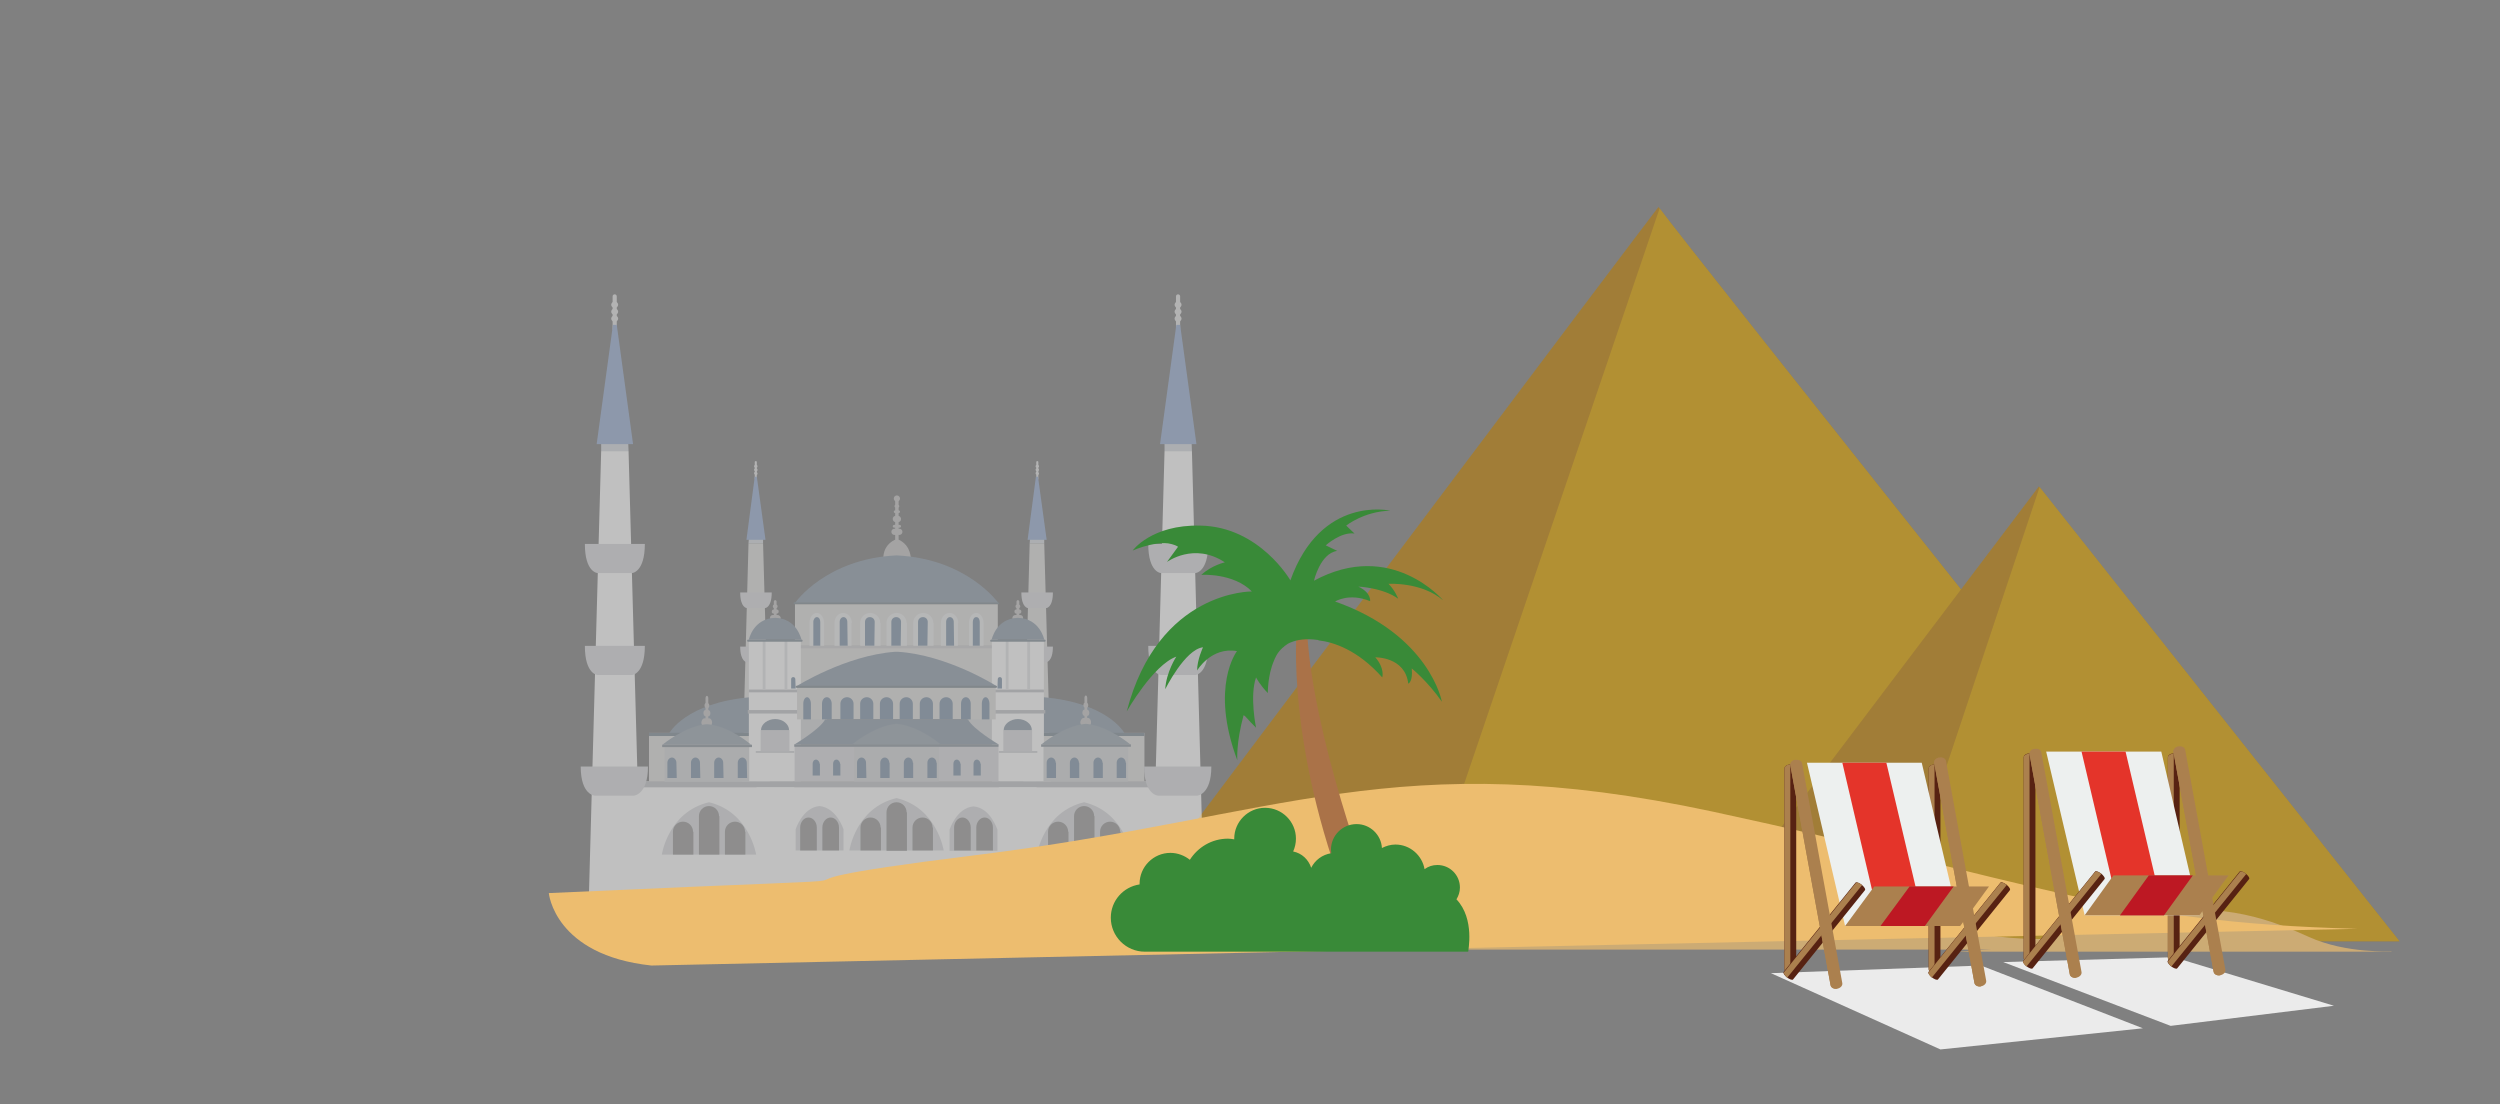 <?xml version="1.0" encoding="utf-8"?>
<!-- Generator: Adobe Illustrator 26.3.1, SVG Export Plug-In . SVG Version: 6.00 Build 0)  -->
<svg version="1.1" id="Laag_1" xmlns="http://www.w3.org/2000/svg" xmlns:xlink="http://www.w3.org/1999/xlink" x="0px" y="0px"
	 viewBox="0 0 721.1 318.5" style="enable-background:new 0 0 721.1 318.5;" xml:space="preserve">
<rect x="0" y="0" width="721.1" height="318.5" fill="#808080" stroke="none"/>
<style type="text/css">
	.st0{opacity:0.7;}
	.st1{fill:#AF7C18;}
	.st2{fill:#C89712;}
	.st3{fill-rule:evenodd;clip-rule:evenodd;fill:#EDBD6F;}
	.st4{opacity:0.5;}
	.st5{fill:#E0DFDE;}
	.st6{fill:#D8DCE2;}
	.st7{fill:#DBDCDF;}
	.st8{fill:#E6E6E6;}
	.st9{fill:#9AB0D5;}
	.st10{fill:#909EAC;}
	.st11{fill:#808D98;}
	.st12{fill:#D6D7D9;}
	.st13{fill:#C7C6C6;}
	.st14{fill:#828E96;}
	.st15{fill:#ECEDEE;}
	.st16{fill:#8196AB;}
	.st17{fill:#CFCFD2;}
	.st18{fill:#FFFFFF;}
	.st19{fill:#C4C6CA;}
	.st20{fill:#E4E5E7;}
	.st21{fill:#84929B;}
	.st22{fill:#9BA7B1;}
	.st23{fill:#8D97A0;}
	.st24{fill:#9B9A9A;}
	.st25{fill:#EDBD6F;}
	.st26{fill:#AA7248;}
	.st27{fill:#398A38;}
	.st28{fill:#EBEBEB;}
	.st29{fill:#572212;}
	.st30{fill:#AB804E;}
	.st31{fill:#EDF0EF;}
	.st32{fill:#E4342A;}
	.st33{fill:#BD1823;}
</style>
<g id="Laag_4">
	<g class="st0">
		<path class="st1" d="M319,271.5c0,0,159.6-212.5,159.4-211.8c-0.2,0.7,168,211.8,168,211.8H319z"/>
		<path class="st2" d="M406.9,271.5h239.5c0,0-159.7-200.4-167.7-211.4L406.9,271.5z"/>
		<polygon class="st1" points="488.9,271.5 588.1,140.3 692.1,271.5 		"/>
		<polygon class="st2" points="544.6,271.5 692.1,271.5 588.3,140.5 		"/>
		<path class="st3" d="M605,269.3c0,0-13.6,3.2-31.9,0.4c-18.3-2.9-28.6-6.8-52.7-4.6c-23.5,2.2-25.9,6.8-52.5,6.8
			c-14.7,0-15.5-4.3-30.2-4.1c-14.7,0.2-14.4,6.1-32.6,6.1c-18.3,0,223.1,0,223.1,0S620.2,268.8,605,269.3z"/>
		<path class="st3" d="M689.8,274.4c0,0-13.1,0.7-23.7-4.1c-10.6-4.8-24.3-10.2-45.6-7s-33,11.2-59.8,11.2h129.1V274.4z"/>
	</g>
	<g class="st4">
		<g>
			<g>
				<g>
					<polygon class="st5" points="213.9,231.5 218,231.5 222.2,231.5 220.1,156.7 215.9,156.7 					"/>
					<polygon class="st6" points="218,155.4 216,155.4 215.9,156.7 220.1,156.7 220.1,155.4 					"/>
					<path class="st7" d="M218.3,204.9h-0.5h-4.9c0,4.4,2.2,4.5,2.2,4.5h2.7h0.5h2.7c0,0,2.2-0.1,2.2-4.5H218.3z"/>
					<path class="st7" d="M218.3,186.5h-0.5h-4.3c0,4.4,1.9,4.5,1.9,4.5h2.4h0.5h2.4c0,0,1.9-0.1,1.9-4.5H218.3z"/>
					<path class="st7" d="M218.3,170.9h-0.5h-4.3c0,4.4,1.9,4.5,1.9,4.5h2.4h0.5h2.4c0,0,1.9-0.1,1.9-4.5H218.3z"/>
					<path class="st8" d="M218.5,135.5c0-0.2-0.1-0.3-0.2-0.4v-0.2c0.1-0.1,0.2-0.2,0.2-0.4s-0.1-0.3-0.2-0.4v-0.8
						c0-0.2-0.1-0.3-0.3-0.3s-0.3,0.1-0.3,0.3v0.8c-0.1,0.1-0.2,0.2-0.2,0.4s0.1,0.3,0.2,0.4v0.2c-0.1,0.1-0.2,0.2-0.2,0.4
						s0.1,0.3,0.2,0.4v0.2c-0.1,0.1-0.2,0.2-0.2,0.4s0.1,0.3,0.2,0.4v1.2c0,0.2,0.1,0.3,0.3,0.3s0.3-0.1,0.3-0.3V137
						c0.1-0.1,0.2-0.2,0.2-0.4s-0.1-0.3-0.2-0.4V136C218.5,135.8,218.5,135.6,218.5,135.5z"/>
					<polygon class="st9" points="215.3,155.7 220.8,155.7 218.3,137.5 217.7,137.5 					"/>
				</g>
				<g>
					<polygon class="st5" points="295,231.5 299.1,231.5 303.3,231.5 301.2,156.7 297,156.7 					"/>
					<polygon class="st6" points="299.1,155.4 297.1,155.4 297,156.7 301.2,156.7 301.2,155.4 					"/>
					<path class="st7" d="M299.4,204.9h-0.5H294c0,4.4,2.2,4.5,2.2,4.5h2.7h0.5h2.7c0,0,2.2-0.1,2.2-4.5H299.4z"/>
					<path class="st7" d="M299.4,186.5h-0.5h-4.3c0,4.4,1.9,4.5,1.9,4.5h2.4h0.5h2.4c0,0,1.9-0.1,1.9-4.5H299.4z"/>
					<path class="st7" d="M299.4,170.9h-0.5h-4.3c0,4.4,1.9,4.5,1.9,4.5h2.4h0.5h2.4c0,0,1.9-0.1,1.9-4.5H299.4z"/>
					<path class="st8" d="M299.7,135.5c0-0.2-0.1-0.3-0.2-0.4v-0.2c0.1-0.1,0.2-0.2,0.2-0.4s-0.1-0.3-0.2-0.4v-0.8
						c0-0.2-0.1-0.3-0.3-0.3c-0.2,0-0.3,0.1-0.3,0.3v0.8c-0.1,0.1-0.2,0.2-0.2,0.4s0.1,0.3,0.2,0.4v0.2c-0.1,0.1-0.2,0.2-0.2,0.4
						s0.1,0.3,0.2,0.4v0.2c-0.1,0.1-0.2,0.2-0.2,0.4s0.1,0.3,0.2,0.4v1.2c0,0.2,0.1,0.3,0.3,0.3c0.2,0,0.3-0.1,0.3-0.3V137
						c0.1-0.1,0.2-0.2,0.2-0.4s-0.1-0.3-0.2-0.4V136C299.6,135.8,299.7,135.6,299.7,135.5z"/>
					<polygon class="st9" points="296.4,155.7 301.9,155.7 299.4,137.5 298.8,137.5 					"/>
				</g>
			</g>
			<g>
				<g>
					<g>
						<rect x="300.9" y="211.4" class="st5" width="29.2" height="14"/>
						<path class="st10" d="M324.3,211.4c0,0-4.7-8.7-23.4-10.3v10.3H324.3z"/>
						<rect x="300.9" y="211.4" class="st11" width="29.2" height="0.9"/>
					</g>
					<g>
						<rect x="187.2" y="211.4" class="st5" width="29.2" height="14"/>
						<path class="st10" d="M193.1,211.4c0,0,4.7-8.7,23.4-10.3v10.3H193.1z"/>
						<rect x="187.2" y="211.4" class="st11" width="29.2" height="0.9"/>
					</g>
				</g>
				<g>
					<g>
						<g>
							<g>
								<rect x="230.1" y="207.3" class="st12" width="8.4" height="6.7"/>
								<rect x="279" y="207.3" class="st12" width="8.4" height="6.7"/>
							</g>
							<g>
								<path class="st13" d="M259.3,155.7h-0.1v-1.4h0.2c0.5,0,0.9-0.4,0.9-0.9s-0.4-0.9-0.9-0.9h-0.2v-0.3h0.3
									c0.2,0,0.4-0.2,0.4-0.4s-0.2-0.4-0.4-0.4h-0.3v-0.8c0.4-0.1,0.7-0.4,0.7-0.9c0-0.4-0.3-0.8-0.7-0.9V148
									c0.2,0,0.4-0.2,0.4-0.4s-0.2-0.4-0.4-0.4v-0.8c0.1-0.1,0.2-0.2,0.2-0.4s-0.1-0.3-0.2-0.4v-1c0.2-0.2,0.4-0.5,0.4-0.8
									c0-0.5-0.4-0.9-0.9-0.9s-0.9,0.4-0.9,0.9c0,0.3,0.2,0.6,0.4,0.8v1c-0.1,0.1-0.2,0.2-0.2,0.4s0.1,0.3,0.2,0.4v0.8
									c-0.2,0-0.4,0.2-0.4,0.4s0.2,0.4,0.4,0.4v0.8c-0.4,0.1-0.7,0.4-0.7,0.9c0,0.4,0.3,0.8,0.7,0.9v0.8h-0.3
									c-0.2,0-0.4,0.2-0.4,0.4s0.2,0.4,0.4,0.4h0.3v0.3H258c-0.5,0-0.9,0.4-0.9,0.9s0.4,0.9,0.9,0.9h0.2v1.4h-0.1
									c-3.7,1.8-3.3,5.5-3.3,5.5h4h4C262.6,161.3,263,157.5,259.3,155.7z"/>
								<g>
									<path class="st14" d="M288.2,174c0,0.2-0.1,0.3-0.3,0.3h-58.7c-0.2,0-0.3-0.1-0.3-0.3l0,0c0-0.2,0.1-0.3,0.3-0.3h58.7
										C288.1,173.8,288.2,173.9,288.2,174L288.2,174z"/>
									<g>
										<rect x="229.3" y="174.3" class="st5" width="58.5" height="12"/>
										<g>
											<g>
												<path class="st15" d="M261.5,179.7c0-1.6-1.3-2.9-2.9-2.9s-2.9,1.3-2.9,2.9v6.6h5.9v-6.6H261.5z"/>
												<path class="st16" d="M259.9,179.4c0-0.8-0.6-1.4-1.4-1.4s-1.4,0.6-1.4,1.4v6.9h2.7L259.9,179.4L259.9,179.4z"/>
											</g>
											<g>
												<path class="st15" d="M253.9,179.7c0-1.6-1.3-2.9-2.9-2.9c-1.6,0-2.9,1.3-2.9,2.9v6.6h5.9v-6.6H253.9z"/>
												<path class="st16" d="M252.3,179.4c0-0.8-0.6-1.4-1.4-1.4s-1.4,0.6-1.4,1.4v6.9h2.7L252.3,179.4L252.3,179.4z"/>
											</g>
											<g>
												<path class="st15" d="M245.7,179.7c0-1.6-1.1-2.9-2.5-2.9s-2.5,1.3-2.5,2.9v6.6h4.9v-6.6H245.7z"/>
												<path class="st16" d="M244.4,179.4c0-0.8-0.5-1.4-1.1-1.4s-1.1,0.6-1.1,1.4v6.9h2.3L244.4,179.4L244.4,179.4z"/>
											</g>
											<g>
												<path class="st15" d="M276.4,179.7c0-1.6-1.1-2.9-2.5-2.9s-2.5,1.3-2.5,2.9v6.6h4.9v-6.6H276.4z"/>
												<path class="st16" d="M275.1,179.4c0-0.8-0.5-1.4-1.1-1.4s-1.1,0.6-1.1,1.4v6.9h2.3L275.1,179.4L275.1,179.4z"/>
											</g>
											<g>
												<path class="st15" d="M283.7,179.7c0-1.6-1-2.9-2.1-2.9c-1.2,0-2.1,1.3-2.1,2.9v6.6h4.2V179.7z"/>
												<path class="st16" d="M282.6,179.4c0-0.8-0.4-1.4-1-1.4s-1,0.6-1,1.4v6.9h2V179.4z"/>
											</g>
											<g>
												<path class="st15" d="M237.7,179.7c0-1.6-1-2.9-2.1-2.9c-1.2,0-2.1,1.3-2.1,2.9v6.6h4.2L237.7,179.7L237.7,179.7z"/>
												<path class="st16" d="M236.6,179.4c0-0.8-0.4-1.4-1-1.4c-0.5,0-1,0.6-1,1.4v6.9h2V179.4z"/>
											</g>
											<g>
												<path class="st15" d="M269.2,179.7c0-1.6-1.3-2.9-2.9-2.9s-2.9,1.3-2.9,2.9v6.6h5.9v-6.6H269.2z"/>
												<path class="st16" d="M267.6,179.4c0-0.8-0.6-1.4-1.4-1.4s-1.4,0.6-1.4,1.4v6.9h2.7L267.6,179.4L267.6,179.4z"/>
											</g>
										</g>
									</g>
									<path class="st10" d="M258.7,160.2L258.7,160.2h-0.1c-0.1,0-0.1,0-0.1,0l0,0c-20.3,1-29.1,13.6-29.1,13.6h28.8h0.3h0.3h0.3
										h28.8C287.8,173.8,279,161.2,258.7,160.2z"/>
								</g>
							</g>
							<g>
								<g>
									<rect x="230.1" y="186.3" class="st5" width="57" height="19.5"/>
									<rect x="230.1" y="186.3" class="st17" width="57" height="0.7"/>
								</g>
								<g>
									<g>
										<g>
											<rect x="216" y="184.7" class="st18" width="15" height="21.1"/>
											<rect x="216" y="198.9" class="st19" width="15" height="0.8"/>
											<g>
												<rect x="220" y="184.7" class="st20" width="0.8" height="14.2"/>
												<rect x="226.3" y="184.7" class="st20" width="0.8" height="14.2"/>
											</g>
										</g>
										<g>
											<g>
												<path class="st13" d="M224.3,177.4H224V177l0,0c0.3,0,0.6-0.2,0.6-0.6s-0.2-0.6-0.6-0.6l0,0v-0.4
													c0.2-0.1,0.3-0.3,0.3-0.5s-0.1-0.4-0.3-0.5v-0.9c0-0.2-0.2-0.4-0.4-0.4s-0.4,0.2-0.4,0.4v0.9c-0.2,0.1-0.3,0.3-0.3,0.5
													s0.1,0.4,0.3,0.5v0.4l0,0c-0.3,0-0.6,0.2-0.6,0.6s0.2,0.6,0.6,0.6l0,0v0.4h-0.3c-0.4,0-0.8,0.3-0.8,0.8
													c0,0.4,0.4,0.8,0.8,0.8h1.5c0.4,0,0.8-0.4,0.8-0.8C225.1,177.7,224.7,177.4,224.3,177.4z"/>
												<path class="st10" d="M223.6,178.2c-6.4,0.2-7.6,6.3-7.6,6.3h7.6h7.6C231.1,184.5,230,178.4,223.6,178.2z"/>
											</g>
											<path class="st21" d="M231.5,184.8c0,0.2-0.1,0.3-0.3,0.3h-15.4c-0.2,0-0.3-0.1-0.3-0.3l0,0c0-0.2,0.1-0.3,0.3-0.3h15.4
												C231.4,184.5,231.5,184.6,231.5,184.8L231.5,184.8z"/>
										</g>
										<path class="st16" d="M229.4,195.9c0-0.4-0.3-0.6-0.6-0.6c-0.4,0-0.6,0.3-0.6,0.6v2.7h1.3L229.4,195.9L229.4,195.9z"/>
									</g>
									<g>
										<g>
											<rect x="286.1" y="184.7" class="st18" width="15" height="21.1"/>
											<rect x="286.1" y="198.9" class="st19" width="15" height="0.8"/>
											<g>
												<rect x="296.3" y="184.7" class="st20" width="0.8" height="14.2"/>
												<rect x="290.1" y="184.7" class="st20" width="0.8" height="14.2"/>
											</g>
										</g>
										<g>
											<g>
												<path class="st13" d="M292.9,177.4h0.3V177l0,0c-0.3,0-0.6-0.2-0.6-0.6s0.2-0.6,0.6-0.6l0,0v-0.4
													c-0.2-0.1-0.3-0.3-0.3-0.5s0.1-0.4,0.3-0.5v-0.9c0-0.2,0.2-0.4,0.4-0.4c0.2,0,0.4,0.2,0.4,0.4v0.9
													c0.2,0.1,0.3,0.3,0.3,0.5s-0.1,0.4-0.3,0.5v0.4l0,0c0.3,0,0.6,0.2,0.6,0.6s-0.2,0.6-0.6,0.6l0,0v0.4h0.3
													c0.4,0,0.8,0.3,0.8,0.8c0,0.4-0.4,0.8-0.8,0.8h-1.5c-0.4,0-0.8-0.4-0.8-0.8C292.1,177.7,292.4,177.4,292.9,177.4z"/>
												<path class="st10" d="M293.6,178.2c6.4,0.2,7.6,6.3,7.6,6.3h-7.6H286C286.1,184.5,287.2,178.4,293.6,178.2z"/>
											</g>
											<path class="st21" d="M285.6,184.8c0,0.2,0.1,0.3,0.3,0.3h15.4c0.2,0,0.3-0.1,0.3-0.3l0,0c0-0.2-0.1-0.3-0.3-0.3h-15.4
												C285.8,184.5,285.6,184.6,285.6,184.8L285.6,184.8z"/>
										</g>
										<path class="st16" d="M287.8,195.9c0-0.4,0.3-0.6,0.6-0.6c0.4,0,0.6,0.3,0.6,0.6v2.7h-1.3L287.8,195.9L287.8,195.9z"/>
									</g>
								</g>
							</g>
							<g>
								<g>
									<rect x="216" y="205.7" class="st18" width="15" height="19.7"/>
									<rect x="215.7" y="204.8" class="st19" width="15.8" height="1"/>
									<g>
										<rect x="218.3" y="217.1" class="st18" width="10.5" height="8.3"/>
										<rect x="218" y="216.7" class="st19" width="11.1" height="0.4"/>
										<rect x="219.4" y="210.6" class="st7" width="8.3" height="6.1"/>
										<path class="st10" d="M223.6,207.4c-2.2,0-4.1,1.5-4.1,3.2h8.1C227.6,208.9,225.8,207.4,223.6,207.4z"/>
									</g>
								</g>
								<g>
									<rect x="286.1" y="205.7" class="st18" width="15" height="19.7"/>
									<rect x="285.7" y="204.8" class="st19" width="15.8" height="1"/>
									<g>
										<rect x="288.3" y="217.1" class="st18" width="10.5" height="8.3"/>
										<rect x="288.1" y="216.7" class="st19" width="11.1" height="0.4"/>
										<rect x="289.4" y="210.6" class="st7" width="8.3" height="6.1"/>
										<path class="st10" d="M293.6,207.4c-2.2,0-4.1,1.5-4.1,3.2h8.1C297.7,208.9,295.8,207.4,293.6,207.4z"/>
									</g>
								</g>
							</g>
							<g>
								<rect x="229.9" y="197.8" class="st5" width="57.3" height="9.7"/>
								<g>
									<path class="st16" d="M263.3,203c0-1-0.8-1.9-1.9-1.9c-1,0-1.9,0.8-1.9,1.9v4.5h3.8V203z"/>
									<path class="st16" d="M269.1,203c0-1-0.8-1.9-1.9-1.9c-1,0-1.9,0.8-1.9,1.9v4.5h3.8V203z"/>
									<path class="st16" d="M274.8,203c0-1-0.8-1.9-1.9-1.9c-1,0-1.9,0.8-1.9,1.9v4.5h3.8V203z"/>
									<path class="st16" d="M280,203c0-1-0.6-1.9-1.4-1.9s-1.4,0.8-1.4,1.9v4.5h2.8V203z"/>
									<path class="st16" d="M285.4,203c0-1-0.5-1.9-1.1-1.9s-1.1,0.8-1.1,1.9v4.5h2.2V203z"/>
									<path class="st16" d="M233.9,203c0-1-0.5-1.9-1.1-1.9s-1.1,0.8-1.1,1.9v4.5h2.2L233.9,203L233.9,203z"/>
									<path class="st16" d="M239.9,203c0-1-0.6-1.9-1.4-1.9c-0.8,0-1.4,0.8-1.4,1.9v4.5h2.8L239.9,203L239.9,203z"/>
									<path class="st16" d="M257.6,203c0-1-0.8-1.9-1.9-1.9c-1,0-1.9,0.8-1.9,1.9v4.5h3.8V203z"/>
									<path class="st16" d="M251.9,203c0-1-0.8-1.9-1.9-1.9c-1,0-1.9,0.8-1.9,1.9v4.5h3.8L251.9,203L251.9,203z"/>
									<path class="st16" d="M246.2,203c0-1-0.8-1.9-1.9-1.9c-1,0-1.9,0.8-1.9,1.9v4.5h3.8L246.2,203L246.2,203z"/>
								</g>
								<path class="st10" d="M259,188c0,0-0.2,0-0.4,0c-0.1,0-0.4,0-0.4,0c-14.2,1-28.4,9.9-28.4,9.9h28.4h0.8h28.4
									C287.4,197.8,273.2,188.9,259,188z"/>
								<path class="st14" d="M287.6,198.1c0,0.1-0.1,0.3-0.3,0.3h-57.5c-0.1,0-0.3-0.1-0.3-0.3l0,0c0-0.1,0.1-0.3,0.3-0.3h57.5
									C287.5,197.8,287.6,198,287.6,198.1L287.6,198.1z"/>
							</g>
							<g>
								<g>
									<g>
										<rect x="229.2" y="214.7" class="st7" width="58.8" height="10.7"/>
										<rect x="246.4" y="214.7" class="st12" width="24.4" height="10.7"/>
									</g>
									<path class="st10" d="M279.2,207.5h-20.3h-0.5H238c-1.4,2.8-8.8,7.2-8.8,7.2h29.2h0.5H288
										C288,214.7,280.6,210.3,279.2,207.5z"/>
									<path class="st22" d="M258.8,208.8c0,0-0.1,0-0.2,0s-0.2,0-0.2,0c-6.3,0.6-12.6,5.9-12.6,5.9h12.6h0.3h12.6
										C271.4,214.7,265.1,209.4,258.8,208.8z"/>
								</g>
								<g>
									<g>
										<path class="st16" d="M242.3,220.3c0-0.6-0.5-1.2-1-1.2c-0.6,0-1,0.5-1,1.2v3.4h2.1v-3.4H242.3z"/>
										<path class="st16" d="M236.4,220.3c0-0.6-0.5-1.2-1-1.2c-0.6,0-1,0.5-1,1.2v3.4h2.1v-3.4H236.4z"/>
									</g>
									<g>
										<path class="st16" d="M282.8,220.3c0-0.6-0.5-1.2-1-1.2c-0.6,0-1,0.5-1,1.2v3.4h2.1v-3.4H282.8z"/>
										<path class="st16" d="M277,220.3c0-0.6-0.5-1.2-1-1.2c-0.6,0-1,0.5-1,1.2v3.4h2.1v-3.4H277z"/>
									</g>
								</g>
								<g>
									<path class="st16" d="M256.5,220c0-0.8-0.6-1.5-1.3-1.5s-1.3,0.7-1.3,1.5v4.4h2.7V220H256.5z"/>
									<path class="st16" d="M249.8,220c0-0.8-0.6-1.5-1.3-1.5s-1.3,0.7-1.3,1.5v4.4h2.7L249.8,220L249.8,220z"/>
									<path class="st16" d="M263.3,220c0-0.8-0.6-1.5-1.3-1.5c-0.7,0-1.3,0.7-1.3,1.5v4.4h2.7V220H263.3z"/>
									<path class="st16" d="M270.1,220c0-0.8-0.6-1.5-1.3-1.5c-0.7,0-1.3,0.7-1.3,1.5v4.4h2.7V220H270.1z"/>
								</g>
								<rect x="229.1" y="214.7" class="st23" width="58.9" height="0.7"/>
							</g>
						</g>
						<g>
							<g>
								<path class="st13" d="M312.5,207.1h0.3v-0.6l0,0c-0.3,0-0.6-0.4-0.6-0.9s0.2-0.9,0.6-0.9l0,0v-0.6c-0.2-0.2-0.3-0.4-0.3-0.7
									s0.1-0.6,0.3-0.7v-1.4c0-0.4,0.2-0.7,0.4-0.7c0.2,0,0.4,0.3,0.4,0.7v1.4c0.2,0.2,0.3,0.4,0.3,0.7s-0.1,0.6-0.3,0.7v0.6l0,0
									c0.3,0,0.6,0.4,0.6,0.9s-0.2,0.9-0.6,0.9l0,0v0.6h0.3c0.4,0,0.8,0.6,0.8,1.2c0,0.7-0.3,1.2-0.8,1.2h-1.5
									c-0.4,0-0.8-0.6-0.8-1.2C311.7,207.7,312.1,207.1,312.5,207.1z"/>
								<g>
									<rect x="301" y="214.7" class="st12" width="24.4" height="10.7"/>
									<path class="st22" d="M313.4,208.8c0,0-0.1,0-0.2,0s-0.2,0-0.2,0c-6.3,0.6-12.6,5.9-12.6,5.9H313h0.3H326
										C326,214.7,319.7,209.4,313.4,208.8z"/>
									<g>
										<path class="st16" d="M311.2,220c0-0.8-0.6-1.5-1.3-1.5s-1.3,0.7-1.3,1.5v4.4h2.7V220H311.2z"/>
										<path class="st16" d="M304.5,220c0-0.8-0.6-1.5-1.3-1.5c-0.7,0-1.3,0.7-1.3,1.5v4.4h2.7V220H304.5z"/>
										<path class="st16" d="M318,220c0-0.8-0.6-1.5-1.3-1.5c-0.7,0-1.3,0.7-1.3,1.5v4.4h2.7V220H318z"/>
										<path class="st16" d="M324.7,220c0-0.8-0.6-1.5-1.3-1.5c-0.7,0-1.3,0.7-1.3,1.5v4.4h2.7V220H324.7z"/>
									</g>
									<rect x="300.3" y="214.7" class="st23" width="25.9" height="0.7"/>
								</g>
							</g>
							<g>
								<path class="st13" d="M203.2,207.2h0.3v-0.6l0,0c-0.3,0-0.6-0.4-0.6-0.9s0.2-0.9,0.6-0.9l0,0v-0.6c-0.2-0.2-0.3-0.4-0.3-0.7
									s0.1-0.6,0.3-0.7v-1.4c0-0.4,0.2-0.7,0.4-0.7s0.4,0.3,0.4,0.7v1.4c0.2,0.2,0.3,0.4,0.3,0.7s-0.1,0.6-0.3,0.7v0.6l0,0
									c0.3,0,0.6,0.4,0.6,0.9s-0.2,0.9-0.6,0.9l0,0v0.6h0.3c0.4,0,0.8,0.6,0.8,1.2c0,0.7-0.4,1.2-0.8,1.2h-1.5
									c-0.4,0-0.8-0.6-0.8-1.2C202.4,207.7,202.7,207.2,203.2,207.2z"/>
								<g>
									<rect x="191.7" y="214.8" class="st12" width="24.4" height="10.7"/>
									<path class="st22" d="M204.1,208.9c0,0-0.1,0-0.2,0c-0.1,0-0.2,0-0.2,0c-6.3,0.6-12.6,5.9-12.6,5.9h12.6h0.3h12.6
										C216.7,214.8,210.4,209.4,204.1,208.9z"/>
									<g>
										<path class="st16" d="M201.9,220c0-0.8-0.6-1.5-1.3-1.5s-1.3,0.7-1.3,1.5v4.4h2.7L201.9,220L201.9,220z"/>
										<path class="st16" d="M195.1,220c0-0.8-0.6-1.5-1.3-1.5s-1.3,0.7-1.3,1.5v4.4h2.7L195.1,220L195.1,220z"/>
										<path class="st16" d="M208.6,220c0-0.8-0.6-1.5-1.3-1.5s-1.3,0.7-1.3,1.5v4.4h2.7L208.6,220L208.6,220z"/>
										<path class="st16" d="M215.4,220c0-0.8-0.6-1.5-1.3-1.5s-1.3,0.7-1.3,1.5v4.4h2.7L215.4,220L215.4,220z"/>
									</g>
									<rect x="191" y="214.8" class="st23" width="25.9" height="0.7"/>
								</g>
							</g>
						</g>
						<rect x="175.5" y="225.4" class="st18" width="166.2" height="46.2"/>
						<rect x="175.5" y="225.4" class="st19" width="166.2" height="1.7"/>
						<g>
							<rect x="218.2" y="227.1" class="st18" width="10.9" height="44.6"/>
							<rect x="288.1" y="227.1" class="st18" width="10.9" height="44.6"/>
						</g>
						<g>
							<g>
								<path class="st7" d="M280.8,232.6c-4.9,0.4-6.9,6.7-6.9,6.7v6.1h6.9h6.9v-6.1C287.6,239.2,285.7,233,280.8,232.6z"/>
								<g>
									<path class="st24" d="M280,238.7c0-1.6-1.1-2.9-2.4-2.9s-2.4,1.3-2.4,2.9v6.6h4.8V238.7z"/>
									<path class="st24" d="M286.4,238.7c0-1.6-1.1-2.9-2.4-2.9s-2.4,1.3-2.4,2.9v6.6h4.8V238.7z"/>
								</g>
							</g>
							<g>
								<path class="st7" d="M236.4,232.5c-4.9,0.4-6.9,6.7-6.9,6.7v6.1h6.9h6.9v-6.1C243.3,239.2,241.3,233,236.4,232.5z"/>
								<g>
									<path class="st24" d="M235.6,238.7c0-1.6-1.1-2.9-2.4-2.9c-1.3,0-2.4,1.3-2.4,2.9v6.6h4.8L235.6,238.7L235.6,238.7z"/>
									<path class="st24" d="M242,238.7c0-1.6-1.1-2.9-2.4-2.9c-1.3,0-2.4,1.3-2.4,2.9v6.6h4.8L242,238.7L242,238.7z"/>
								</g>
							</g>
							<g>
								<path class="st7" d="M258.6,230.2c-11.8,2.8-13.6,15.1-13.6,15.1h13.6h13.6C272.2,245.3,270.3,233,258.6,230.2z"/>
								<g>
									<path class="st24" d="M261.5,234.3c0-1.6-1.3-2.9-2.9-2.9s-2.9,1.3-2.9,2.9v11.1h5.9v-11.1H261.5z"/>
									<path class="st24" d="M254,238.7c0-1.6-1.3-2.9-2.9-2.9c-1.6,0-2.9,1.3-2.9,2.9v6.6h5.9v-6.6H254z"/>
									<path class="st24" d="M269,238.7c0-1.6-1.3-2.9-2.9-2.9s-2.9,1.3-2.9,2.9v6.6h5.9v-6.6H269z"/>
								</g>
							</g>
						</g>
						<g>
							<g>
								<path class="st7" d="M312.7,231.4c-11.8,2.8-13.6,15.1-13.6,15.1h13.6h13.6C326.3,246.5,324.4,234.2,312.7,231.4z"/>
								<g>
									<path class="st24" d="M315.6,235.4c0-1.6-1.3-2.9-2.9-2.9s-2.9,1.3-2.9,2.9v11.1h5.9v-11.1H315.6z"/>
									<path class="st24" d="M308.1,239.9c0-1.6-1.3-2.9-2.9-2.9s-2.9,1.3-2.9,2.9v6.6h5.9v-6.6H308.1z"/>
									<path class="st24" d="M323.1,239.9c0-1.6-1.3-2.9-2.9-2.9s-2.9,1.3-2.9,2.9v6.6h5.9v-6.6H323.1z"/>
								</g>
							</g>
							<g>
								<path class="st7" d="M204.5,231.4c-11.8,2.8-13.6,15.1-13.6,15.1h13.6h13.6C218.1,246.5,216.2,234.2,204.5,231.4z"/>
								<g>
									<path class="st24" d="M207.4,235.4c0-1.6-1.3-2.9-2.9-2.9c-1.6,0-2.9,1.3-2.9,2.9v11.1h5.9v-11.1H207.4z"/>
									<path class="st24" d="M199.9,239.9c0-1.6-1.3-2.9-2.9-2.9c-1.6,0-2.9,1.3-2.9,2.9v6.6h5.9v-6.6H199.9z"/>
									<path class="st24" d="M214.9,239.9c0-1.6-1.3-2.9-2.9-2.9c-1.6,0-2.9,1.3-2.9,2.9v6.6h5.9v-6.6H214.9z"/>
								</g>
							</g>
						</g>
					</g>
				</g>
			</g>
			<g>
				<g>
					<polygon class="st18" points="169.5,271.5 177.3,271.5 185.2,271.5 181.3,130.1 173.4,130.1 					"/>
					<polygon class="st6" points="177.3,127.5 173.4,127.5 173.4,130.1 181.3,130.1 181.2,127.5 					"/>
					<path class="st7" d="M177.8,221.1h-1h-9.3c0,8.3,4.1,8.4,4.1,8.4h5.1h1h5.1c0,0,4.1-0.2,4.1-8.4H177.8z"/>
					<path class="st7" d="M177.8,186.3h-0.9h-8.2c0,8.3,3.7,8.4,3.7,8.4h4.5h0.9h4.5c0,0,3.7-0.2,3.7-8.4H177.8z"/>
					<path class="st7" d="M177.8,156.9h-0.9h-8.2c0,8.3,3.7,8.4,3.7,8.4h4.5h0.9h4.5c0,0,3.7-0.2,3.7-8.4H177.8z"/>
					<path class="st8" d="M178.3,89.9c0-0.3-0.2-0.6-0.4-0.8v-0.4c0.2-0.2,0.4-0.5,0.4-0.8s-0.2-0.6-0.4-0.8v-1.6
						c0-0.3-0.2-0.6-0.6-0.6c-0.3,0-0.6,0.2-0.6,0.6v1.6c-0.2,0.2-0.4,0.5-0.4,0.8s0.2,0.6,0.4,0.8v0.4c-0.2,0.2-0.4,0.5-0.4,0.8
						s0.2,0.6,0.4,0.8v0.4c-0.2,0.2-0.4,0.5-0.4,0.8s0.2,0.6,0.4,0.8v2.2c0,0.3,0.2,0.6,0.6,0.6c0.3,0,0.6-0.2,0.6-0.6v-2.2
						c0.2-0.2,0.4-0.5,0.4-0.8s-0.2-0.6-0.4-0.8v-0.4C178.1,90.5,178.3,90.2,178.3,89.9z"/>
					<polygon class="st9" points="172.1,128.1 182.6,128.1 177.9,93.7 176.8,93.7 					"/>
				</g>
				<g>
					<polygon class="st18" points="332,271.5 339.8,271.5 347.6,271.5 343.8,130.1 335.9,130.1 					"/>
					<polygon class="st6" points="339.8,127.5 335.9,127.5 335.9,130.1 343.8,130.1 343.7,127.5 					"/>
					<path class="st7" d="M340.3,221.1h-1H330c0,8.3,4.1,8.4,4.1,8.4h5.1h1h5.1c0,0,4.1-0.2,4.1-8.4H340.3z"/>
					<path class="st7" d="M340.3,186.3h-0.9h-8.2c0,8.3,3.7,8.4,3.7,8.4h4.5h0.9h4.5c0,0,3.7-0.2,3.7-8.4H340.3z"/>
					<path class="st7" d="M340.3,156.9h-0.9h-8.2c0,8.3,3.7,8.4,3.7,8.4h4.5h0.9h4.5c0,0,3.7-0.2,3.7-8.4H340.3z"/>
					<path class="st8" d="M340.8,89.9c0-0.3-0.2-0.6-0.4-0.8v-0.4c0.2-0.2,0.4-0.5,0.4-0.8s-0.2-0.6-0.4-0.8v-1.6
						c0-0.3-0.2-0.6-0.6-0.6c-0.3,0-0.6,0.2-0.6,0.6v1.6c-0.2,0.2-0.4,0.5-0.4,0.8s0.2,0.6,0.4,0.8v0.4c-0.2,0.2-0.4,0.5-0.4,0.8
						s0.2,0.6,0.4,0.8v0.4c-0.2,0.2-0.4,0.5-0.4,0.8s0.2,0.6,0.4,0.8v2.2c0,0.3,0.3,0.6,0.6,0.6c0.3,0,0.6-0.2,0.6-0.6v-2.2
						c0.2-0.2,0.4-0.5,0.4-0.8s-0.2-0.6-0.4-0.8v-0.4C340.6,90.5,340.8,90.2,340.8,89.9z"/>
					<polygon class="st9" points="334.6,128.1 345.1,128.1 340.4,93.7 339.3,93.7 					"/>
				</g>
			</g>
		</g>
	</g>
	<path class="st25" d="M680,267.9c-71.6-1.8-94.4-14.1-186-33.8c-91.6-19.6-123.9,1.6-212.9,12.6c-89,11,14,4.7-122.8,10.9
		c0,0,1.6,17.9,29.6,20.9"/>
	<g>
		<path class="st26" d="M396.3,258.8c-1-2-17.8-46.7-19.3-77.1l-3,0.5c0,0-3,32.5,14.7,78.1L396.3,258.8z"/>
		<path class="st27" d="M326.7,158.8c0,0,5.4-7.5,19.5-7.2c17.1,0.3,26,15.8,26,15.8c8.8-24.7,28.8-20.1,28.8-20.1
			c-7.6,0.2-12.7,4.3-12.7,4.3l2.4,2.3c-3.9-0.6-8.3,3.4-8.3,3.4l3.3,1.6c-4.9,0.7-6.7,8.6-6.7,8.6c22.3-12.1,37.3,5.7,37.3,5.7
			c-6.2-5.4-15.8-4.8-15.8-4.8c1.9,1.9,2.8,4.3,2.8,4.3c-4.4-3.2-11.5-3.5-11.5-3.5c3.8,1.8,3.4,4.2,3.4,4.2
			c-6.1-2.5-10.1,0.1-10.1,0.1c27.3,9.6,30.8,28.9,30.8,28.9c-4.2-6-8.7-9.6-8.7-9.6c0.4,3.9-1,4.4-1,4.4c-0.9-7.8-9.5-7.6-9.5-7.6
			c2.8,3.2,2,5.8,2,5.8c-7.1-8-14.1-10.2-18.4-10.7c0-0.1-0.1-0.1-0.1-0.1c-3.4-0.5-6-0.1-7.9,0.7l0,0c-0.6,0.2-1.2,0.6-1.7,1
			c-0.1,0.1-0.2,0.1-0.2,0.2c-0.1,0.1-0.3,0.2-0.4,0.3c-1.7,1.5-2.3,3.2-2.5,3.7c-1.9,4.3-1.8,9.4-1.8,9.4c-2.2-2.2-3.4-4.5-3.4-4.5
			c-1.9,5.4,0,14.5,0,14.5c-2.4-2.3-3-3.4-3.6-3.6c-2.2,8.1-1.8,13-1.8,13c-8-21.3-0.1-31.5-0.1-31.5c-7.5-1.3-11.5,5.6-11.5,5.6
			c0-3.1,1.7-6.7,1.7-6.7c-5.2,0.6-10.9,12.1-10.9,12.1c0.3-5,3.2-9.4,3.2-9.4c-6.7,2.4-14.3,15.8-14.3,15.8
			c9.1-35,36.1-34.6,36.1-34.6c-5.3-5.4-14.6-4.8-14.6-4.8c3.1-2.8,6.8-3.6,6.8-3.6c-8.9-5.9-16.7-0.1-16.7-0.1l3.2-4.4
			C335.4,154.9,326.7,158.8,326.7,158.8z"/>
		<path class="st27" d="M420.1,259.4c0.6-1,1-2.1,1-3.4c0-3.6-2.9-6.5-6.5-6.5c-1.4,0-2.6,0.4-3.7,1.2c-0.7-4-4.2-7.1-8.4-7.1
			c-1.4,0-2.7,0.4-3.9,1c-0.2-3.8-3.4-6.9-7.3-6.9c-4.1,0-7.4,3.3-7.4,7.4c0,0.3,0.1,0.7,0.1,1c-2.6,0.4-4.7,2-5.8,4.2
			c-0.8-2.4-2.7-4.2-5.2-4.7c0.5-1.1,0.8-2.4,0.8-3.7c0-4.9-4-8.9-8.9-8.9s-8.9,4-8.9,8.9c0,0.1,0,0.1,0,0.2
			c-0.6-0.1-1.2-0.2-1.8-0.2c-4.7,0-8.7,2.5-11,6.1c-1.5-1.2-3.5-2-5.6-2c-4.9,0-8.9,4-8.9,8.9c0,0,0,0.1,0,0.2
			c-4.7,0.7-8.3,4.7-8.3,9.6c0,5.4,4.4,9.8,9.8,9.8h93.3C423.4,274.4,425.5,265.1,420.1,259.4z"/>
	</g>
	<g>
		<g>
			<polygon class="st28" points="618.1,296.6 559.7,302.7 510.8,280.7 571.4,278.5 			"/>
			<polygon class="st28" points="673.2,290.1 626.1,295.9 577.8,277.5 627,276.1 			"/>
			<g>
				<g>
					<path class="st29" d="M518.1,279.5c0,0.7-0.8,1.2-1.7,1.2l0,0c-1,0-1.7-0.5-1.7-1.2v-57.8c0-0.7,0.8-1.2,1.7-1.2l0,0
						c1,0,1.7,0.5,1.7,1.2V279.5z"/>
					<g>
						<path class="st30" d="M514.7,221.7v57.8c0,0.7,0.8,1.2,1.7,1.2v-60.2C515.4,220.5,514.7,221.1,514.7,221.7z"/>
					</g>
				</g>
				<g>
					<path class="st29" d="M559.7,279.5c0,0.7-0.8,1.2-1.7,1.2l0,0c-1,0-1.7-0.5-1.7-1.2v-57.8c0-0.7,0.8-1.2,1.7-1.2l0,0
						c1,0,1.7,0.5,1.7,1.2V279.5z"/>
					<g>
						<path class="st30" d="M556.3,221.7v57.8c0,0.7,0.8,1.2,1.7,1.2v-60.2C557,220.5,556.3,221.1,556.3,221.7z"/>
					</g>
				</g>
				<g>
					<polygon class="st31" points="565.4,267.1 532.2,267.1 521.2,220 554.3,220 					"/>
					<polygon class="st32" points="555.2,267.1 542.4,267.1 531.4,220 544.1,220 					"/>
				</g>
				<g>
					<polygon class="st30" points="540.6,255.7 532.2,267.1 565.4,267.1 573.7,255.7 					"/>
					<polygon class="st33" points="550.8,255.7 542.4,267.1 555.2,267.1 563.5,255.7 					"/>
				</g>
				<g>
					<path class="st29" d="M517.2,282.5c-0.2,0.3-1,0-1.8-0.6l0,0c-0.7-0.6-1.2-1.3-0.9-1.6l20.7-25.7c0.2-0.3,1,0,1.8,0.6l0,0
						c0.7,0.6,1.2,1.3,0.9,1.6L517.2,282.5z"/>
					<g>
						<path class="st30" d="M535.3,254.7l-20.7,25.7c-0.2,0.3,0.2,1,0.9,1.6l21.6-26.7C536.3,254.6,535.5,254.4,535.3,254.7z"/>
					</g>
				</g>
				<g>
					<path class="st29" d="M559,282.5c-0.2,0.3-1,0-1.8-0.6l0,0c-0.7-0.6-1.2-1.3-0.9-1.6l20.7-25.7c0.2-0.3,1,0,1.8,0.6l0,0
						c0.7,0.6,1.2,1.3,0.9,1.6L559,282.5z"/>
					<g>
						<path class="st30" d="M577,254.7l-20.7,25.7c-0.2,0.3,0.2,1,0.9,1.6l21.6-26.7C578.1,254.6,577.3,254.4,577,254.7z"/>
					</g>
				</g>
				<g>
					<path class="st30" d="M531.4,283.6c0.1,0.7-0.5,1.4-1.5,1.6l0,0c-0.9,0.2-1.8-0.3-1.9-1l-11.6-63.4c-0.1-0.7,0.5-1.4,1.5-1.6
						l0,0c0.9-0.2,1.8,0.3,1.9,1L531.4,283.6z"/>
					<g>
						<path class="st30" d="M516.4,220.7l11.6,63.4c0.1,0.7,1,1.2,1.9,1l-12.1-66C516.9,219.3,516.3,220,516.4,220.7z"/>
					</g>
				</g>
				<g>
					<path class="st30" d="M572.9,282.9c0.1,0.7-0.5,1.4-1.5,1.6l0,0c-0.9,0.2-1.8-0.3-1.9-1l-11.6-63.4c-0.1-0.7,0.5-1.4,1.5-1.6
						l0,0c0.9-0.2,1.8,0.3,1.9,1L572.9,282.9z"/>
					<g>
						<path class="st30" d="M557.9,220.1l11.6,63.4c0.1,0.7,1,1.2,1.9,1l-12.1-66C558.4,218.7,557.7,219.4,557.9,220.1z"/>
					</g>
				</g>
			</g>
		</g>
		<g>
			<g>
				<path class="st29" d="M587.1,276.3c0,0.7-0.8,1.2-1.7,1.2l0,0c-1,0-1.7-0.5-1.7-1.2v-57.8c0-0.7,0.8-1.2,1.7-1.2l0,0
					c1,0,1.7,0.5,1.7,1.2V276.3z"/>
				<g>
					<path class="st30" d="M583.7,218.5v57.8c0,0.7,0.8,1.2,1.7,1.2v-60.2C584.5,217.4,583.7,217.9,583.7,218.5z"/>
				</g>
			</g>
			<g>
				<path class="st29" d="M628.7,276.3c0,0.7-0.8,1.2-1.7,1.2l0,0c-1,0-1.7-0.5-1.7-1.2v-57.8c0-0.7,0.8-1.2,1.7-1.2l0,0
					c1,0,1.7,0.5,1.7,1.2V276.3z"/>
				<g>
					<path class="st30" d="M625.3,218.5v57.8c0,0.7,0.8,1.2,1.7,1.2v-60.2C626.1,217.4,625.3,217.9,625.3,218.5z"/>
				</g>
			</g>
			<g>
				<polygon class="st31" points="634.4,264 601.3,264 590.2,216.8 623.4,216.8 				"/>
				<polygon class="st32" points="624.2,264 611.5,264 600.4,216.8 613.1,216.8 				"/>
			</g>
			<g>
				<polygon class="st30" points="609.6,252.5 601.3,264 634.4,264 642.8,252.5 				"/>
				<polygon class="st33" points="619.8,252.5 611.5,264 624.2,264 632.5,252.5 				"/>
			</g>
			<g>
				<path class="st29" d="M586.3,279.3c-0.2,0.3-1,0-1.8-0.6l0,0c-0.7-0.6-1.2-1.3-0.9-1.6l20.7-25.7c0.2-0.3,1,0,1.8,0.6l0,0
					c0.7,0.6,1.2,1.3,0.9,1.6L586.3,279.3z"/>
				<g>
					<path class="st30" d="M604.3,251.5l-20.7,25.7c-0.2,0.3,0.2,1,0.9,1.6l21.6-26.7C605.3,251.4,604.5,251.2,604.3,251.5z"/>
				</g>
			</g>
			<g>
				<path class="st29" d="M628,279.3c-0.2,0.3-1,0-1.8-0.6l0,0c-0.7-0.6-1.2-1.3-0.9-1.6l20.7-25.7c0.2-0.3,1,0,1.8,0.6l0,0
					c0.7,0.6,1.2,1.3,0.9,1.6L628,279.3z"/>
				<g>
					<path class="st30" d="M646.1,251.5l-20.7,25.7c-0.2,0.3,0.2,1,0.9,1.6l21.6-26.7C647.1,251.4,646.3,251.2,646.1,251.5z"/>
				</g>
			</g>
			<g>
				<path class="st30" d="M600.4,280.4c0.1,0.7-0.5,1.4-1.5,1.6l0,0c-0.9,0.2-1.8-0.3-1.9-1l-11.6-63.4c-0.1-0.7,0.5-1.4,1.5-1.6
					l0,0c0.9-0.2,1.8,0.3,1.9,1L600.4,280.4z"/>
				<g>
					<path class="st30" d="M585.4,217.6L597,281c0.1,0.7,1,1.2,1.9,1l-12.1-66C586,216.1,585.3,216.8,585.4,217.6z"/>
				</g>
			</g>
			<g>
				<path class="st30" d="M641.9,279.7c0.1,0.7-0.5,1.4-1.5,1.6l0,0c-0.9,0.2-1.8-0.3-1.9-1l-11.6-63.4c-0.1-0.7,0.5-1.4,1.5-1.6
					l0,0c0.9-0.2,1.8,0.3,1.9,1L641.9,279.7z"/>
				<g>
					<path class="st30" d="M626.9,216.9l11.6,63.4c0.1,0.7,1,1.2,1.9,1l-12.1-66C627.4,215.5,626.8,216.2,626.9,216.9z"/>
				</g>
			</g>
		</g>
	</g>
</g>
</svg>
